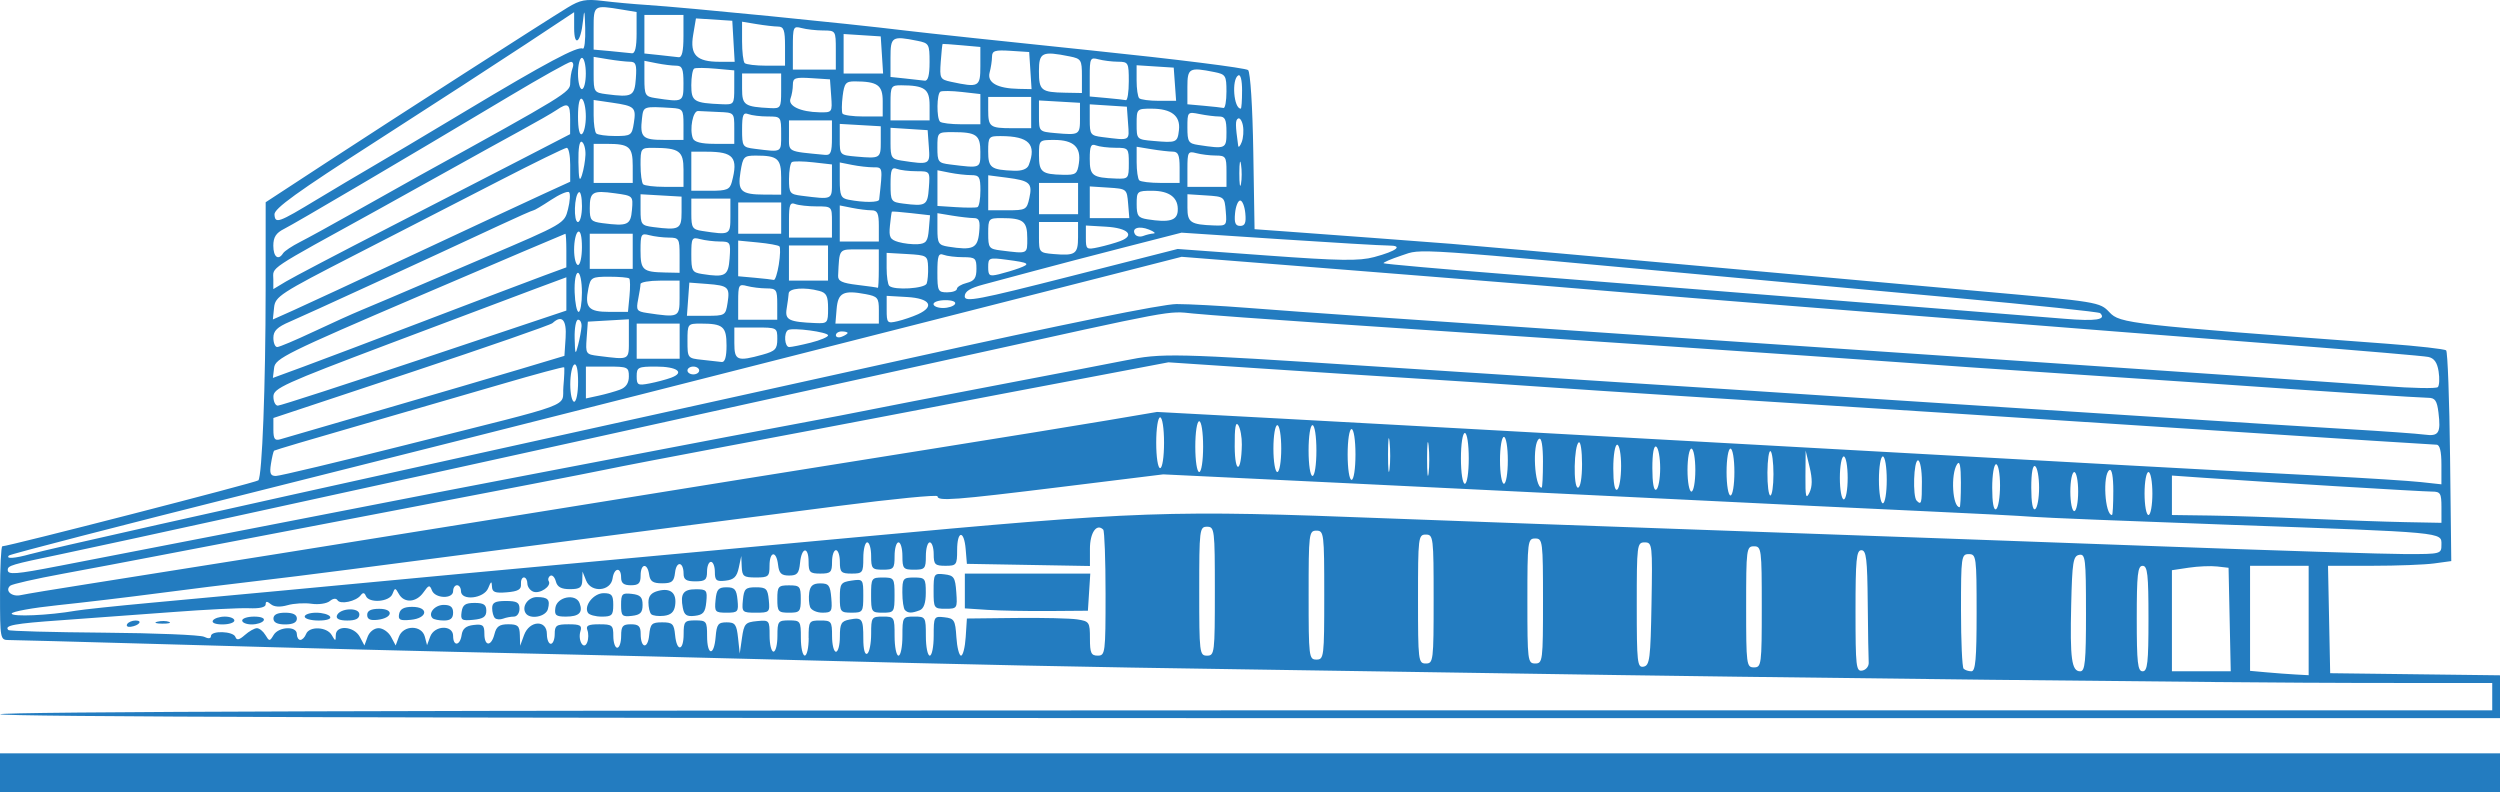 <svg width="169.33mm" height="53.67mm" version="1.1" viewBox="0 0 169.33 53.67" xmlns="http://www.w3.org/2000/svg">
 <g transform="translate(152.51 -26.598)">
  <path d="m-152.51 78.946v-1.323h169.33v2.646h-169.33zm0-3.969c0-0.176 28.31-0.265 84.402-0.265h84.402v-1.852l-8.665-4e-3c-8.444-4e-3 -39.942-0.355-57.745-0.644-4.875-0.079-13.09-0.205-18.256-0.279-10.7-0.154-18.073-0.308-31.485-0.659-5.166-0.135-12.369-0.311-16.007-0.391-8.153-0.178-14.806-0.348-26.458-0.678-4.948-0.14-9.264-0.255-9.591-0.255-0.584-7.4e-4 -0.595-0.06-0.595-3.176 0-1.746 0.071-3.175 0.157-3.175 0.415 0 17.195-4.321 17.339-4.465 0.256-0.256 0.492-6.427 0.494-12.941l2e-3 -5.896 4.167-2.724c4.62-3.019 14.716-9.506 16.289-10.465 0.85-0.518 1.226-0.589 2.381-0.446 0.755 0.093 2.087 0.215 2.96 0.271 2.698 0.174 13.544 1.248 17.595 1.743 1.237 0.151 6.892 0.755 12.568 1.342 5.675 0.587 10.438 1.185 10.583 1.329 0.153 0.151 0.301 2.487 0.35 5.519l0.086 5.257 2.296 0.166c3.05 0.221 8.724 0.646 11.027 0.825 1.019 0.08 7.627 0.667 14.684 1.306s16.523 1.491 21.034 1.895c8.119 0.726 8.209 0.74 8.864 1.437 0.71 0.756 1.341 0.827 18.785 2.127 2.11 0.157 3.919 0.361 4.019 0.454 0.101 0.092 0.22 3.341 0.265 7.219l0.082 7.051-1.161 0.159c-0.639 0.087-2.517 0.159-4.175 0.159h-3.013l0.147 7.276 11.509 0.143v2.9h-84.667c-56.268 0-84.667-0.089-84.667-0.265zm156.37-6.35v-3.704h-3.969v7.113l1.125 0.101c0.618 0.056 1.511 0.122 1.984 0.148l0.86 0.046zm-29.799 2.841c-0.018-0.253-0.048-2.067-0.066-4.031-0.028-2.984-0.098-3.572-0.43-3.572-0.336 0-0.397 0.634-0.397 4.12 0 3.782 0.038 4.113 0.463 4.031 0.255-0.049 0.448-0.296 0.43-0.549zm7.309-3.37c0-3.792-0.024-3.969-0.529-3.969-0.505 0-0.529 0.176-0.529 3.792 0 2.086 0.079 3.872 0.176 3.969 0.097 0.097 0.335 0.176 0.529 0.176 0.278 0 0.353-0.838 0.353-3.969zm7.408-0.019c0-3.656-0.039-3.981-0.463-3.899-0.406 0.078-0.472 0.492-0.539 3.393-0.085 3.656 0.029 4.495 0.611 4.495 0.329 0 0.392-0.642 0.392-3.988zm4.233 0.416c0-2.999-0.064-3.572-0.397-3.572-0.333 0-0.397 0.573-0.397 3.572s0.064 3.572 0.397 3.572c0.333 0 0.397-0.573 0.397-3.572zm5.498 0.066-0.074-3.506-0.778-0.089c-0.428-0.049-1.291-0.012-1.918 0.082l-1.14 0.171v6.847h3.984zm-39.159-1.062c0.07-4.029 0.055-4.164-0.463-4.164-0.516 0-0.536 0.159-0.536 4.253 0 3.908 0.038 4.245 0.463 4.164 0.414-0.08 0.471-0.531 0.536-4.253zm7.468 0.202c0-3.925-0.023-4.101-0.529-4.101-0.506 0-0.529 0.176-0.529 4.101 0 3.925 0.023 4.101 0.529 4.101 0.506 0 0.529-0.176 0.529-4.101zm-22.225-0.529c0-4.189-0.021-4.366-0.529-4.366s-0.529 0.176-0.529 4.366c0 4.189 0.021 4.366 0.529 4.366 0.508 0 0.529-0.176 0.529-4.366zm7.408 0.132c0-4.057-0.022-4.233-0.529-4.233-0.507 0-0.529 0.176-0.529 4.233s0.022 4.233 0.529 4.233c0.507 0 0.529-0.176 0.529-4.233zm-14.817-0.397c0-4.189-0.021-4.366-0.529-4.366s-0.529 0.176-0.529 4.366c0 4.189 0.021 4.366 0.529 4.366 0.508 0 0.529-0.176 0.529-4.366zm-34.925 2.91c0-1.147 0.029-1.191 0.794-1.191 0.75 0 0.794 0.059 0.794 1.058 0 0.582 0.119 1.058 0.265 1.058s0.265-0.462 0.265-1.028c0-0.883 0.092-1.045 0.655-1.153 0.859-0.164 0.932-0.061 0.932 1.314 0 0.707 0.104 1.098 0.265 0.999 0.146-0.09 0.265-0.692 0.265-1.339 0-1.129 0.031-1.175 0.794-1.175 0.776 0 0.794 0.029 0.794 1.323 0 0.728 0.119 1.323 0.265 1.323 0.146 0 0.265-0.595 0.265-1.323 0-1.294 0.018-1.323 0.794-1.323 0.776 0 0.794 0.029 0.794 1.323 0 0.728 0.119 1.323 0.265 1.323s0.265-0.603 0.265-1.341c0-1.306 0.019-1.338 0.728-1.257 0.666 0.077 0.734 0.19 0.808 1.341 0.044 0.691 0.187 1.257 0.316 1.257 0.13 0 0.272-0.566 0.316-1.257l0.081-1.257 3.307-0.037c1.819-0.02 3.694 0.023 4.167 0.096 0.819 0.127 0.86 0.188 0.86 1.294 0 0.984 0.08 1.161 0.529 1.161 0.507 0 0.529-0.176 0.529-4.189 0-2.304-0.071-4.26-0.158-4.347-0.446-0.446-0.9 0.208-0.9 1.296v1.169l-8.334-0.146-0.082-0.992c-0.11-1.327-0.579-1.273-0.579 0.066 0 1-0.044 1.058-0.794 1.058-0.706 0-0.794-0.088-0.794-0.794 0-0.437-0.119-0.794-0.265-0.794s-0.265 0.417-0.265 0.926c0 0.853-0.063 0.926-0.794 0.926s-0.794-0.073-0.794-0.926c0-0.509-0.119-0.926-0.265-0.926-0.146 0-0.265 0.417-0.265 0.926 0 0.853-0.063 0.926-0.794 0.926s-0.794-0.073-0.794-0.926c0-0.509-0.119-0.926-0.265-0.926s-0.265 0.476-0.265 1.058c0 1-0.044 1.058-0.794 1.058-0.706 0-0.794-0.088-0.794-0.794 0-0.437-0.119-0.794-0.265-0.794s-0.265 0.357-0.265 0.794c0 0.706-0.088 0.794-0.794 0.794-0.706 0-0.794-0.088-0.794-0.794 0-1.069-0.474-1.015-0.579 0.066-0.069 0.719-0.192 0.86-0.744 0.86-0.525 0-0.679-0.15-0.745-0.728-0.113-0.982-0.578-0.929-0.578 0.066 0 0.731-0.073 0.794-0.926 0.794-0.826 0-0.929-0.078-0.957-0.728l-0.031-0.728-0.168 0.794c-0.131 0.617-0.33 0.812-0.895 0.877-0.625 0.072-0.726-0.011-0.726-0.595 0-0.373-0.119-0.679-0.265-0.679-0.146 0-0.265 0.298-0.265 0.661 0 0.559-0.123 0.661-0.794 0.661-0.609 0-0.794-0.119-0.794-0.514 0-0.82-0.485-0.892-0.577-0.086-0.071 0.618-0.207 0.732-0.878 0.732-0.622 0-0.812-0.129-0.878-0.595-0.115-0.81-0.577-0.757-0.577 0.066 0 0.529-0.132 0.661-0.661 0.661-0.485 0-0.661-0.141-0.661-0.529 0-0.725-0.472-0.671-0.577 0.066-0.125 0.878-1.453 0.989-1.79 0.15l-0.246-0.613-0.017 0.595c-0.014 0.485-0.168 0.595-0.835 0.595-0.594 0-0.856-0.144-0.956-0.526-0.076-0.289-0.245-0.46-0.376-0.379-0.131 0.081-0.179 0.245-0.105 0.364 0.207 0.336-0.599 0.883-1.048 0.711-0.22-0.085-0.4-0.336-0.4-0.559s-0.106-0.405-0.235-0.405c-0.129 0-0.219 0.208-0.198 0.463 0.028 0.352-0.2 0.483-0.955 0.545-0.807 0.067-0.995-7e-3 -1.009-0.397-0.013-0.386-0.063-0.364-0.256 0.116-0.286 0.71-1.844 0.878-1.844 0.198 0-0.218-0.119-0.397-0.265-0.397s-0.265 0.179-0.265 0.397c0 0.551-1.222 0.512-1.436-0.046-0.15-0.391-0.217-0.375-0.572 0.132-0.485 0.693-1.308 0.748-1.665 0.112-0.248-0.441-0.268-0.441-0.438 0-0.208 0.54-1.592 0.642-1.799 0.132-0.095-0.233-0.199-0.246-0.353-0.043-0.31 0.408-1.379 0.637-1.565 0.336-0.095-0.154-0.301-0.132-0.527 0.055-0.204 0.169-0.758 0.251-1.23 0.182-0.473-0.069-1.209-0.026-1.635 0.097-0.497 0.143-0.903 0.118-1.127-0.069-0.258-0.214-0.351-0.21-0.351 0.016 0 0.193-0.418 0.289-1.125 0.258-0.618-0.027-2.97 0.091-5.226 0.263-2.256 0.172-5.631 0.419-7.5 0.55-3.18 0.222-3.885 0.353-3.574 0.665 0.07 0.07 2.977 0.149 6.46 0.177 3.483 0.028 6.542 0.153 6.796 0.279 0.29 0.144 0.463 0.127 0.463-0.045 0-0.392 1.52-0.34 1.659 0.057 0.085 0.242 0.255 0.207 0.638-0.132 0.287-0.255 0.656-0.463 0.819-0.463s0.422 0.208 0.574 0.463c0.265 0.441 0.291 0.441 0.555 0 0.344-0.574 1.574-0.626 1.574-0.066 0 0.218 0.106 0.397 0.236 0.397s0.305-0.179 0.389-0.397c0.209-0.546 1.405-0.5 1.735 0.066 0.257 0.441 0.27 0.441 0.278 0 0.012-0.696 1.237-0.604 1.626 0.122l0.313 0.586 0.217-0.586c0.124-0.337 0.441-0.586 0.745-0.586 0.291 0 0.669 0.263 0.842 0.586l0.313 0.586 0.217-0.586c0.299-0.808 1.546-0.815 1.757-0.01l0.151 0.576 0.213-0.576c0.287-0.777 1.553-0.815 1.553-0.047 0 0.725 0.472 0.671 0.577-0.066 0.06-0.426 0.291-0.619 0.812-0.679 0.626-0.072 0.728 0.011 0.728 0.595 0 0.87 0.468 0.882 0.685 0.018 0.129-0.515 0.336-0.661 0.931-0.661 0.653 0 0.768 0.106 0.786 0.728l0.021 0.728 0.266-0.728c0.365-0.998 1.545-1.049 1.545-0.066 0 0.364 0.119 0.661 0.265 0.661s0.265-0.298 0.265-0.661c0-0.582 0.113-0.661 0.944-0.661 0.777 0 0.918 0.082 0.8 0.463-0.198 0.635 0.234 1.338 0.46 0.75 0.088-0.23 0.092-0.598 9e-3 -0.816-0.118-0.308 0.062-0.397 0.802-0.397 0.884 0 0.954 0.059 0.954 0.794 0 0.437 0.119 0.794 0.265 0.794s0.265-0.357 0.265-0.794c0-0.67 0.103-0.794 0.661-0.794 0.525 0 0.661 0.133 0.661 0.646 0 0.992 0.484 1.065 0.578 0.087 0.074-0.766 0.174-0.865 0.877-0.865 0.702 0 0.803 0.099 0.877 0.86 0.111 1.154 0.579 1.101 0.579-0.066 0-0.853 0.063-0.926 0.794-0.926 0.75 0 0.794 0.059 0.794 1.058 0 1.339 0.47 1.393 0.579 0.066 0.071-0.86 0.17-0.992 0.744-0.992 0.576 0 0.676 0.136 0.775 1.058l0.114 1.058 0.151-1.058c0.137-0.964 0.228-1.066 1.011-1.141 0.843-0.081 0.86-0.061 0.86 0.992 0 0.591 0.119 1.075 0.265 1.075 0.146 0 0.265-0.476 0.265-1.058 0-1 0.044-1.058 0.794-1.058 0.764 0 0.794 0.044 0.794 1.191 0 0.655 0.119 1.191 0.265 1.191s0.265-0.536 0.265-1.191zm-46.155-0.949c0.082-0.133 0.341-0.241 0.575-0.241 0.501 0 0.233 0.342-0.333 0.425-0.215 0.032-0.323-0.051-0.241-0.184zm2.041-0.16c0.257-0.067 0.615-0.063 0.794 0.01 0.179 0.072-0.032 0.127-0.468 0.122-0.437-5e-3 -0.583-0.065-0.326-0.132zm3.765-0.081c0.09-0.146 0.454-0.265 0.809-0.265 0.355 0 0.646 0.119 0.646 0.265 0 0.146-0.364 0.265-0.809 0.265-0.472 0-0.741-0.11-0.646-0.265zm1.984 0c0-0.146 0.364-0.265 0.809-0.265 0.472 0 0.741 0.11 0.646 0.265-0.09 0.146-0.454 0.265-0.809 0.265s-0.646-0.119-0.646-0.265zm2.117-0.132c0-0.265 0.265-0.397 0.794-0.397 0.529 0 0.794 0.132 0.794 0.397 0 0.265-0.265 0.397-0.794 0.397-0.529 0-0.794-0.132-0.794-0.397zm2.117-0.132c0-0.146 0.35-0.265 0.778-0.265 0.428 0 0.852 0.119 0.942 0.265 0.097 0.157-0.218 0.265-0.778 0.265-0.518 0-0.942-0.119-0.942-0.265zm2.181-0.066c0.169-0.513 1.523-0.588 1.523-0.084 0 0.287-0.252 0.414-0.816 0.414-0.534 0-0.778-0.114-0.707-0.331zm2.052-0.049c0-0.287 0.252-0.414 0.816-0.414 1.012 0 0.921 0.623-0.109 0.745-0.501 0.059-0.707-0.037-0.707-0.331zm2.163-0.065c0.065-0.337 0.329-0.481 0.883-0.481 1.144 0 1.063 0.768-0.093 0.878-0.734 0.07-0.867 3e-3 -0.79-0.397zm2.264 0.286c-0.329-0.329 0.152-0.9 0.76-0.9 0.457 0 0.633 0.147 0.633 0.529 0 0.378-0.176 0.529-0.617 0.529-0.34 0-0.689-0.071-0.776-0.158zm1.967-0.419c0.069-0.486 0.252-0.614 0.881-0.614 0.617 0 0.794 0.118 0.794 0.529 0 0.406-0.205 0.549-0.881 0.614-0.789 0.076-0.872 0.02-0.794-0.529zm2.256 0.409c-0.102-0.102-0.185-0.403-0.185-0.67 0-0.378 0.204-0.485 0.926-0.485 0.75 0 0.926 0.101 0.926 0.529 0 0.291-0.169 0.529-0.375 0.529s-0.54 0.063-0.741 0.141c-0.201 0.077-0.449 0.057-0.551-0.044zm2.079-0.337c-0.277-0.448 0.171-1.082 0.763-1.082 0.755 0 0.916 0.174 0.75 0.809-0.139 0.533-1.231 0.73-1.513 0.273zm2.017-0.355c0.106-0.746 1.38-0.995 1.639-0.321 0.246 0.641-0.032 0.916-0.927 0.916-0.675 0-0.784-0.091-0.712-0.595zm2.205 0.336c-0.293-0.475 0.39-1.328 1.064-1.328 0.548 0 0.652 0.127 0.652 0.794 0 0.702-0.09 0.794-0.778 0.794-0.428 0-0.85-0.117-0.938-0.259zm2.246-0.535c0-0.748 0.071-0.821 0.728-0.745 0.577 0.066 0.728 0.22 0.728 0.745 0 0.525-0.15 0.679-0.728 0.745-0.657 0.076-0.728 3e-3 -0.728-0.745zm2.041 0.63c-0.104-0.104-0.189-0.464-0.189-0.801 0-0.437 0.195-0.661 0.681-0.783 0.831-0.209 1.246 0.156 1.127 0.99-0.063 0.443-0.284 0.649-0.76 0.704-0.369 0.043-0.756-7e-3 -0.86-0.11zm2.141-0.427c-0.183-0.96 0.028-1.261 0.884-1.261 0.73 0 0.782 0.064 0.706 0.86-0.068 0.705-0.208 0.874-0.777 0.94-0.549 0.064-0.719-0.049-0.812-0.539zm2.217-0.534c0.069-0.719 0.192-0.86 0.744-0.86 0.553 0 0.675 0.141 0.744 0.86 0.078 0.804 0.03 0.86-0.744 0.86-0.774 0-0.822-0.055-0.744-0.86zm1.852 0c0.073-0.761 0.175-0.86 0.877-0.86 0.702 0 0.803 0.099 0.877 0.86 0.08 0.827 0.046 0.86-0.877 0.86-0.923 0-0.956-0.033-0.877-0.86zm2.332-0.066c0-0.853 0.063-0.926 0.794-0.926s0.794 0.073 0.794 0.926-0.063 0.926-0.794 0.926-0.794-0.073-0.794-0.926zm2.22 0.548c-0.08-0.208-0.106-0.654-0.058-0.992 0.065-0.456 0.258-0.615 0.749-0.615 0.573 0 0.672 0.132 0.744 0.992 0.075 0.912 0.027 0.992-0.604 0.992-0.377 0-0.751-0.17-0.831-0.378zm2.014-0.651c0-0.94 0.068-1.038 0.794-1.145 0.778-0.114 0.794-0.093 0.794 1.028 0 1.096-0.034 1.145-0.794 1.145-0.746 0-0.794-0.062-0.794-1.028zm2.117-0.162c0-1.147 0.029-1.191 0.794-1.191s0.794 0.044 0.794 1.191c0 1.147-0.029 1.191-0.794 1.191s-0.794-0.044-0.794-1.191zm2.293 1.014c-0.097-0.097-0.176-0.633-0.176-1.191 0-0.951 0.05-1.014 0.794-1.014 0.746 0 0.794 0.062 0.794 1.03 0 0.695-0.136 1.082-0.419 1.191-0.538 0.206-0.774 0.203-0.993-0.016zm5.578-0.015-1.521-0.1v-2.355h8.496l-0.161 2.514-2.646 0.02c-1.455 0.011-3.33-0.025-4.167-0.079zm-3.638-1.282c0-1.162 0.028-1.205 0.728-1.125 0.651 0.075 0.736 0.202 0.809 1.208 0.079 1.095 0.06 1.125-0.728 1.125-0.784 0-0.809-0.037-0.809-1.208zm19.05 0.018c0-4.189-0.021-4.366-0.529-4.366-0.508 0-0.529 0.176-0.529 4.366 0 4.189 0.021 4.366 0.529 4.366s0.529-0.176 0.529-4.366zm-77.172 1.325c0.462-0.081 2.745-0.322 5.073-0.537 6.425-0.592 12.102-1.122 15.478-1.444 1.673-0.16 4.233-0.4 5.689-0.535 3.643-0.336 6.169-0.569 26.458-2.446 19.702-1.823 21.112-1.873 36.38-1.287 4.293 0.165 14.592 0.539 22.886 0.831 8.295 0.292 21.474 0.768 29.288 1.056 7.814 0.288 15.285 0.524 16.603 0.524 2.363 0 2.396-9e-3 2.396-0.645 0-0.846 0.361-0.813-14.345-1.34-6.653-0.239-12.665-0.482-13.361-0.541-0.696-0.059-4.064-0.233-7.484-0.388-3.42-0.155-10.802-0.509-16.404-0.788s-15.766-0.774-22.585-1.102l-12.398-0.596-6.916 0.853c-7.255 0.894-8.371 0.978-8.371 0.63 0-0.117-3.006 0.177-6.681 0.653s-8.526 1.103-10.782 1.393c-3.737 0.481-12.009 1.558-22.357 2.912-2.183 0.286-5.159 0.655-6.615 0.822-1.455 0.166-4.313 0.522-6.35 0.789-2.037 0.268-5.103 0.633-6.813 0.811s-3.109 0.434-3.109 0.567c0 0.233 2.535 0.121 4.319-0.191zm0.972-1.832c5.323-0.835 19.058-3.029 28.443-4.543 13.305-2.147 20.239-3.261 28.707-4.61 4.584-0.731 9.864-1.588 11.734-1.905l3.399-0.576 8.374 0.449c4.606 0.247 17.9 0.979 29.541 1.627 25.014 1.393 34.459 1.911 41.275 2.263 2.765 0.143 5.652 0.329 6.416 0.412l1.389 0.152v-1.342c0-0.897-0.11-1.342-0.331-1.342-0.182-1.1e-4 -6.641-0.415-14.354-0.921-13.35-0.877-22.632-1.476-36.777-2.374-3.493-0.222-8.017-0.521-10.054-0.666-2.037-0.145-5.669-0.384-8.07-0.532-2.401-0.148-7.127-0.453-10.501-0.678l-6.136-0.409-4.315 0.82c-2.373 0.451-5.506 1.045-6.961 1.32-1.455 0.275-4.789 0.913-7.408 1.417-2.619 0.504-7.679 1.464-11.245 2.132-3.565 0.669-7.316 1.392-8.334 1.606-1.019 0.215-7.508 1.471-14.42 2.791-6.912 1.321-13.996 2.678-15.743 3.015s-4.663 0.889-6.482 1.224-3.41 0.697-3.536 0.804c-0.392 0.333 0.1 0.778 0.708 0.64 0.319-0.072 2.425-0.421 4.68-0.774zm-2.117-1.197c1.382-0.269 7.508-1.458 13.612-2.642 6.104-1.184 11.343-2.204 11.642-2.266s3.103-0.602 6.232-1.198c3.129-0.596 7.474-1.429 9.657-1.851 2.183-0.422 5.933-1.133 8.334-1.58 2.401-0.447 4.901-0.926 5.556-1.064 0.655-0.138 4.346-0.853 8.202-1.588 3.856-0.736 7.887-1.512 8.958-1.726 2.607-0.52 3.118-0.508 16.98 0.397 6.616 0.432 13.994 0.91 16.395 1.062 4.745 0.301 9.737 0.625 16.14 1.049 2.256 0.149 6.006 0.392 8.334 0.54 2.328 0.148 7.924 0.508 12.435 0.801 4.511 0.293 10.167 0.649 12.568 0.791s4.743 0.31 5.205 0.373c0.97 0.132 1.115-0.1 0.944-1.5-0.098-0.799-0.231-0.992-0.688-0.993-0.523-7.9e-4 -6.915-0.422-15.912-1.049-2.037-0.142-6.443-0.437-9.79-0.657s-7.752-0.524-9.79-0.678c-2.037-0.153-9.836-0.691-17.33-1.195-7.494-0.504-17.138-1.152-21.431-1.441-4.293-0.289-8.527-0.599-9.408-0.689-1.754-0.178-1.051-0.309-15.727 2.93-4.875 1.076-11.304 2.492-14.288 3.147-2.983 0.655-8.46 1.865-12.171 2.688-3.711 0.823-7.759 1.714-8.996 1.98-1.237 0.266-6.892 1.503-12.568 2.748-5.675 1.245-11.509 2.512-12.965 2.815-3.358 0.699-3.572 0.762-3.572 1.061 0 0.34 0.538 0.299 3.44-0.266zm-1.883-0.815c1.178-0.332 11.825-2.723 29.267-6.573 7.276-1.606 20.791-4.593 30.032-6.638 10.736-2.375 17.346-3.718 18.308-3.718 0.828 0 2.97 0.114 4.761 0.254s5.071 0.378 7.29 0.529c7.253 0.495 11.721 0.801 19.513 1.335 4.22 0.29 16.484 1.121 27.252 1.848 10.769 0.727 21.121 1.442 23.004 1.589 1.884 0.147 3.508 0.178 3.61 0.068 0.101-0.11 0.124-0.588 0.05-1.062-0.095-0.608-0.301-0.897-0.699-0.98-0.311-0.065-4.494-0.423-9.296-0.795-8.194-0.635-13.112-1.022-33.734-2.652-4.584-0.362-9.704-0.777-11.377-0.921-1.673-0.144-4.59-0.386-6.482-0.538s-4.868-0.391-6.615-0.532c-1.746-0.141-6.271-0.501-10.054-0.8l-6.879-0.544-4.63 1.183c-2.547 0.651-8.381 2.137-12.965 3.302-4.584 1.165-13.097 3.33-18.918 4.811-5.821 1.481-17.821 4.51-26.667 6.731-8.846 2.221-16.158 4.113-16.25 4.204-0.247 0.247 0.396 0.202 1.479-0.103zm163.28-3.17c0-0.944-0.069-1.058-0.643-1.058-0.648 0-11.383-0.649-15.43-0.933l-2.183-0.153v2.673l2.58 0.035c1.419 0.019 4.425 0.117 6.681 0.217 2.256 0.1 5.202 0.204 6.548 0.23l2.447 0.047zm-22.225-1.074c0-1.001-0.099-1.542-0.265-1.44-0.469 0.29-0.31 3.043 0.176 3.043 0.049 0 0.088-0.721 0.088-1.603zm2.646 0.148c0-0.8-0.119-1.455-0.265-1.455-0.146 0-0.265 0.655-0.265 1.455 0 0.8 0.119 1.455 0.265 1.455 0.146 0 0.265-0.655 0.265-1.455zm-10.319-0.545c0-0.792-0.119-1.44-0.265-1.44-0.147 0-0.265 0.711-0.265 1.603 0 1.001 0.099 1.542 0.265 1.44 0.146-0.09 0.265-0.811 0.265-1.603zm2.646 0.148c0-0.71-0.119-1.365-0.265-1.455-0.165-0.102-0.265 0.443-0.265 1.455s0.099 1.557 0.265 1.455c0.146-0.09 0.265-0.745 0.265-1.455zm2.646 0.265c0-0.728-0.119-1.323-0.265-1.323s-0.265 0.595-0.265 1.323c0 0.728 0.119 1.323 0.265 1.323s0.265-0.595 0.265-1.323zm-7.942-0.595c-0.003-1.165-0.08-1.536-0.261-1.257-0.444 0.687-0.309 2.91 0.176 2.91 0.049 0 0.086-0.744 0.084-1.654zm-5.023-0.198c0-0.882-0.118-1.587-0.265-1.587s-0.265 0.706-0.265 1.587c0 0.882 0.118 1.587 0.265 1.587s0.265-0.706 0.265-1.587zm2.381 0.132c0-0.8-0.119-1.455-0.265-1.455-0.291 0-0.371 2.452-0.088 2.734 0.318 0.318 0.353 0.193 0.353-1.279zm-7.603-0.988-0.271-1.129-0.014 1.72c-0.011 1.412 0.037 1.614 0.271 1.129 0.199-0.413 0.204-0.93 0.014-1.72zm2.576 0.723c0-0.8-0.119-1.455-0.265-1.455s-0.265 0.655-0.265 1.455c0 0.8 0.119 1.455 0.265 1.455s0.265-0.655 0.265-1.455zm-7.673-0.397c0-0.882-0.118-1.587-0.265-1.587s-0.265 0.706-0.265 1.587 0.118 1.587 0.265 1.587 0.265-0.706 0.265-1.587zm2.646 0.148c0-0.792-0.089-1.495-0.198-1.562-0.109-0.067-0.204 0.58-0.211 1.44-0.007 0.859 0.082 1.562 0.198 1.562 0.116 0 0.211-0.648 0.211-1.44zm-10.319-0.56c0-0.792-0.119-1.44-0.265-1.44-0.147 0-0.265 0.711-0.265 1.603 0 1.001 0.099 1.542 0.265 1.44 0.146-0.09 0.265-0.811 0.265-1.603zm2.646 0.148c0-0.71-0.119-1.365-0.265-1.455-0.165-0.102-0.265 0.443-0.265 1.455s0.099 1.557 0.265 1.455c0.146-0.09 0.265-0.745 0.265-1.455zm2.381 0.132c0-0.8-0.119-1.455-0.265-1.455s-0.265 0.655-0.265 1.455c0 0.8 0.119 1.455 0.265 1.455s0.265-0.655 0.265-1.455zm-10.319-0.545c0-1.09-0.098-1.675-0.265-1.572-0.472 0.292-0.312 3.307 0.176 3.307 0.049 0 0.088-0.781 0.088-1.735zm2.646 0.132c0-0.882-0.098-1.542-0.219-1.468-0.332 0.205-0.387 3.071-0.059 3.071 0.164 0 0.278-0.659 0.278-1.603zm-10.39-1.235c-0.057-0.549-0.105-0.165-0.106 0.854-0.001 1.019 0.046 1.468 0.104 0.998 0.058-0.47 0.059-1.303 0.002-1.852zm2.717 0.854c0-0.97-0.115-1.72-0.265-1.72-0.149 0-0.265 0.75-0.265 1.72s0.115 1.72 0.265 1.72c0.149 0 0.265-0.75 0.265-1.72zm2.646 0.132c0-0.882-0.118-1.587-0.265-1.587s-0.265 0.706-0.265 1.587 0.118 1.587 0.265 1.587 0.265-0.706 0.265-1.587zm-10.319-0.397c0-0.97-0.115-1.72-0.265-1.72-0.149 0-0.265 0.75-0.265 1.72s0.115 1.72 0.265 1.72c0.149 0 0.265-0.75 0.265-1.72zm2.31-0.854c-0.057-0.549-0.105-0.165-0.106 0.854-0.001 1.019 0.046 1.468 0.104 0.998 0.058-0.47 0.059-1.303 0.002-1.852zm-66.488 0.173c11.657-2.935 10.399-2.467 10.529-3.918 0.06-0.672 0.083-1.26 0.05-1.306-0.033-0.046-1.946 0.469-4.253 1.145-2.306 0.676-6.694 1.949-9.75 2.829-3.056 0.879-5.595 1.633-5.641 1.674-0.047 0.041-0.143 0.443-0.214 0.894-0.103 0.652-0.035 0.819 0.334 0.819 0.254 0 4.28-0.961 8.946-2.136zm61.532 0.416c0-0.97-0.115-1.72-0.265-1.72-0.149 0-0.265 0.75-0.265 1.72s0.115 1.72 0.265 1.72c0.149 0 0.265-0.75 0.265-1.72zm-7.673-0.265c0-0.97-0.115-1.72-0.265-1.72-0.149 0-0.265 0.75-0.265 1.72s0.115 1.72 0.265 1.72c0.149 0 0.265-0.75 0.265-1.72zm2.623-0.132c8e-3 -0.509-0.101-1.105-0.242-1.323-0.178-0.276-0.252 0.167-0.242 1.455 0.015 1.903 0.454 1.783 0.484-0.132zm2.668 0.265c0-0.882-0.118-1.587-0.265-1.587s-0.265 0.706-0.265 1.587 0.118 1.587 0.265 1.587 0.265-0.706 0.265-1.587zm-7.938-0.397c0-0.97-0.115-1.72-0.265-1.72-0.149 0-0.265 0.75-0.265 1.72s0.115 1.72 0.265 1.72c0.149 0 0.265-0.75 0.265-1.72zm-52.917-2.255c3.565-1.037 7.792-2.277 9.393-2.757l2.91-0.872 0.081-1.225c0.08-1.218-0.247-1.584-0.888-0.994-0.138 0.127-4.448 1.625-9.578 3.329l-9.327 3.098v0.79c0 0.628 0.095 0.762 0.463 0.653 0.255-0.075 3.38-0.985 6.945-2.022zm2.814-3.478 9.621-3.219v-2.255l-2.05 0.761c-1.128 0.418-5.593 2.099-9.922 3.734-7.198 2.719-7.871 3.026-7.871 3.587 0 0.337 0.135 0.613 0.3 0.613 0.165 0 4.63-1.449 9.922-3.219zm10.415 1.616c0-0.825-0.102-1.276-0.265-1.175-0.146 0.09-0.265 0.692-0.265 1.339s0.119 1.175 0.265 1.175 0.265-0.602 0.265-1.339zm2.844 0.518c0.401-0.151 0.595-0.442 0.595-0.892 0-0.633-0.076-0.668-1.455-0.668h-1.455v2.159l0.86-0.187c0.473-0.103 1.128-0.288 1.455-0.411zm3.455-0.805c0.959-0.353 0.413-0.755-1.024-0.755-1.214 0-1.307 0.046-1.307 0.655 0 0.596 0.077 0.64 0.86 0.49 0.473-0.091 1.135-0.266 1.471-0.39zm-16.486-3.931c3.493-1.333 7.035-2.676 7.871-2.984l1.521-0.56v-1.138c0-0.626-0.03-1.137-0.066-1.137-0.036 7.4e-4 -4.471 1.889-9.856 4.197-9.052 3.879-9.796 4.247-9.872 4.881l-0.083 0.686 2.067-0.76c1.137-0.418 4.924-1.851 8.417-3.184zm18.389 3.441c0-0.146-0.179-0.265-0.397-0.265s-0.397 0.119-0.397 0.265 0.179 0.265 0.397 0.265 0.397-0.119 0.397-0.265zm1.852-1.692c0-1.285-0.233-1.484-1.741-1.484-0.894 0-0.904 0.014-0.904 1.175 0 1.163 0.01 1.176 0.992 1.278 0.546 0.057 1.141 0.124 1.323 0.148 0.221 0.03 0.331-0.341 0.331-1.118zm-6.615-0.439v-1.337l-2.778 0.16-0.081 1.107c-0.078 1.074-0.055 1.11 0.794 1.214 2.164 0.267 2.065 0.322 2.065-1.144zm3.44 0.146v-1.191h-2.91v2.381h2.91zm5.622 0.912c0.86-0.239 0.992-0.379 0.992-1.057 0-0.771-0.02-0.781-1.455-0.781h-1.455v1.058c0 1.183 0.189 1.26 1.918 0.78zm-12.268-1.904c0.017-0.255-0.088-0.463-0.233-0.463-0.146 0-0.25 0.566-0.233 1.257 0.028 1.122 0.053 1.171 0.233 0.463 0.111-0.437 0.216-1.002 0.233-1.257zm-18.164 0.356c1.203-0.568 2.664-1.228 3.246-1.467 0.582-0.239 1.475-0.615 1.984-0.836 0.509-0.221 3.367-1.442 6.35-2.714 5.42-2.31 5.424-2.313 5.669-3.288 0.135-0.537 0.167-1.054 0.071-1.149-0.095-0.095-0.649 0.142-1.231 0.527s-1.113 0.7-1.18 0.7c-0.067 0-1.112 0.462-2.321 1.026-4.65 2.17-13.097 6.051-14.171 6.511-0.867 0.371-1.125 0.623-1.125 1.102 0 0.342 0.117 0.621 0.259 0.621 0.143 0 1.244-0.465 2.447-1.033zm33.688 0.737c0.647-0.163 1.175-0.385 1.175-0.495 0-0.227-2.409-0.546-2.712-0.359-0.304 0.188-0.236 1.15 0.081 1.15 0.154 0 0.809-0.133 1.455-0.296zm2.498-0.658c0-0.057-0.179-0.104-0.397-0.104s-0.397 0.115-0.397 0.256 0.179 0.188 0.397 0.104c0.218-0.084 0.397-0.199 0.397-0.256zm-1.323-1.661c0-0.842-0.108-1.056-0.595-1.187-1-0.268-2.049-0.185-2.072 0.164-0.012 0.182-0.074 0.649-0.139 1.039-0.126 0.763 0.147 0.9 1.946 0.975 0.829 0.035 0.86-1e-3 0.86-0.991zm3.44 0.113c0-0.83-0.083-0.93-0.9-1.083-1.508-0.283-1.869-0.098-1.961 1.007l-0.082 0.99h2.942zm2.646 0.283c1.165-0.532 0.824-1.079-0.728-1.169l-1.389-0.08v0.945c0 0.896 0.038 0.936 0.728 0.775 0.4-0.093 1.025-0.306 1.389-0.472zm80.077-0.078c-0.081-0.081-4.469-0.543-9.751-1.027-5.282-0.484-11.568-1.061-13.97-1.282-23.438-2.159-22.16-2.072-23.584-1.599-0.726 0.241-1.28 0.479-1.231 0.529 0.049 0.05 4.016 0.401 8.815 0.781 4.798 0.38 11.582 0.919 15.075 1.199s9.386 0.749 13.097 1.044c3.711 0.295 7.818 0.626 9.128 0.736 2.129 0.179 2.864 0.064 2.422-0.379zm-114.08-4.046c3.784-1.771 7.683-3.588 8.665-4.038l1.786-0.817v-1.148c0-0.631-0.105-1.148-0.234-1.148s-2.183 1.003-4.564 2.229c-2.381 1.226-6.771 3.481-9.754 5.012-5.12 2.627-5.429 2.828-5.506 3.584l-0.082 0.802 1.405-0.628c0.773-0.345 4.501-2.077 8.284-3.848zm24.474 3.433c0-0.977-0.056-1.059-0.728-1.062-0.4-2e-3 -0.996-0.075-1.323-0.163-0.554-0.149-0.595-0.076-0.595 1.062v1.222h2.646zm-6.615-0.397v-1.191h-1.323c-0.728 0-1.323 0.104-1.323 0.232s-0.073 0.594-0.161 1.038c-0.146 0.732-0.092 0.817 0.595 0.919 2.159 0.323 2.212 0.299 2.212-0.998zm3.249 0.331c0.169-1.086 0.058-1.189-1.397-1.299l-1.191-0.09-0.163 2.249h1.308c1.272 0 1.312-0.024 1.442-0.86zm-9.864-0.728c0-0.728-0.121-1.323-0.269-1.323-0.153 0-0.249 0.571-0.223 1.323 0.026 0.728 0.147 1.323 0.269 1.323 0.122 0 0.223-0.595 0.223-1.323zm3.222 0.251c0.056-0.59 0.049-1.125-0.016-1.191s-0.679-0.119-1.364-0.119c-1.171 0-1.255 0.047-1.404 0.791-0.26 1.298 1e-3 1.59 1.415 1.59h1.267zm22.046 0.543c0.095-0.154-0.174-0.265-0.646-0.265-0.445 0-0.809 0.119-0.809 0.265s0.291 0.265 0.646 0.265c0.355 0 0.719-0.119 0.809-0.265zm21.12-3.292c4.97 0.362 6.257 0.381 7.276 0.107 1.546-0.415 2-0.785 0.96-0.781-0.429 2e-3 -3.757-0.194-7.395-0.434l-6.615-0.437-3.837 0.984c-2.11 0.541-4.848 1.257-6.085 1.591-1.237 0.334-2.814 0.757-3.506 0.94-0.897 0.238-1.257 0.466-1.257 0.798 0 0.411 0.847 0.25 7.21-1.371l7.21-1.837zm-20.987 2.262c0-0.13 0.298-0.311 0.661-0.402 0.52-0.131 0.661-0.334 0.661-0.955 0-0.721-0.077-0.789-0.904-0.789-0.497 0-1.093-0.072-1.323-0.161-0.348-0.134-0.419 0.067-0.419 1.191 0 1.265 0.042 1.351 0.661 1.351 0.364 0 0.661-0.106 0.661-0.236zm-38.497-4.144c3.347-1.719 7.483-3.847 9.191-4.73l3.106-1.605 3e-3 -0.992c3e-3 -1.08-0.138-1.176-0.93-0.637-0.287 0.195-1.355 0.808-2.374 1.362-1.019 0.554-3.281 1.804-5.027 2.779s-3.83 2.134-4.63 2.575c-7.729 4.258-7.144 3.868-7.144 4.757v0.651l0.86-0.517c0.473-0.284 3.598-1.923 6.945-3.642zm33.205 2.792v-1.323h-1.323c-1.421 0-1.343-0.097-1.433 1.786-0.017 0.363 0.265 0.497 1.301 0.62 0.728 0.086 1.353 0.176 1.389 0.198 0.036 0.023 0.066-0.554 0.066-1.281zm3.243 0.992c0.068-0.182 0.111-0.688 0.095-1.125-0.029-0.767-0.077-0.796-1.419-0.874l-1.389-0.08v1.028c0 0.565 0.079 1.107 0.176 1.204 0.318 0.318 2.408 0.19 2.537-0.154zm-10.015-1.292c0.096-0.602 0.114-1.155 0.04-1.229-0.074-0.074-0.733-0.193-1.464-0.263l-1.329-0.128v2.418l1.125 0.101c0.618 0.056 1.199 0.122 1.289 0.147 0.09 0.025 0.243-0.446 0.34-1.047zm3.332-0.097v-1.191h-2.646v2.381h2.646zm-6.665-0.331c0.078-1.075 0.048-1.125-0.661-1.128-0.409-2e-3 -1.011-0.075-1.338-0.163-0.554-0.148-0.595-0.075-0.595 1.044 0 1.109 0.057 1.213 0.728 1.319 1.577 0.249 1.78 0.132 1.867-1.072zm19.601 0.681c0.809-0.299 0.702-0.372-0.83-0.573-1.208-0.158-1.257-0.139-1.257 0.497 0 0.588 0.081 0.642 0.728 0.485 0.4-0.097 1.012-0.281 1.36-0.409zm-22.989-0.88c0-1.122-0.042-1.191-0.728-1.194-0.4-2e-3 -0.995-0.075-1.323-0.163-0.553-0.148-0.595-0.075-0.595 1.04 0 1.32 0.151 1.456 1.654 1.487l0.992 0.021zm-3.175-0.265v-1.191h-2.91v2.381h2.91zm-3.44-0.28c0-0.737-0.103-1.143-0.265-1.043-0.146 0.09-0.265 0.633-0.265 1.206 0 0.574 0.119 1.043 0.265 1.043s0.265-0.543 0.265-1.206zm-20.239 0.411c0.091-0.147 0.604-0.488 1.14-0.76s2.248-1.213 3.804-2.092c1.556-0.88 3.461-1.948 4.233-2.374 9.996-5.513 10.268-5.68 10.268-6.293 0-0.334 0.072-0.795 0.161-1.026s0.039-0.419-0.111-0.419c-0.149 0-2.037 1.056-4.196 2.346-7.184 4.294-14.499 8.601-15.235 8.97-0.545 0.273-0.728 0.559-0.728 1.139 0 0.764 0.342 1.026 0.663 0.508zm53.842-1.085v-1.03h-2.646v1.042c0 1.013 0.028 1.045 0.992 1.127 1.473 0.126 1.654 2e-3 1.654-1.14zm-3.44 0.057c0-1.141-0.271-1.351-1.741-1.351-0.876 0-0.904 0.032-0.904 1.042 0 0.977 0.053 1.048 0.86 1.148 1.857 0.23 1.786 0.264 1.786-0.839zm-3.26-0.359c0.082-0.811 0.014-0.993-0.37-0.995-0.259-2e-3 -0.917-0.077-1.463-0.167l-0.992-0.164v1.075c0 0.969 0.072 1.087 0.728 1.191 1.668 0.265 1.99 0.121 2.097-0.94zm9.566 0.56c1.015-0.383 0.515-0.884-0.968-0.971l-1.368-0.08v0.829c0 0.797 0.033 0.821 0.86 0.642 0.473-0.103 1.137-0.292 1.477-0.42zm-12.972-0.789 0.08-0.956-1.271-0.144c-0.699-0.079-1.289-0.125-1.312-0.102-0.023 0.023-0.082 0.452-0.132 0.952-0.078 0.779 4e-3 0.938 0.571 1.104 0.364 0.107 0.959 0.173 1.323 0.148 0.559-0.038 0.674-0.194 0.741-1.002zm-3.387-0.234c0-0.858-0.094-1.058-0.496-1.058-0.273 0-0.868-0.074-1.323-0.165l-0.827-0.165v2.447h2.646zm-3.175-0.265c0-1.055-4e-3 -1.058-1.037-1.058-0.57 0-1.225-0.072-1.455-0.161-0.344-0.132-0.419 0.056-0.419 1.058v1.219h2.91zm21.784 0.777c0.17-9e-3 0.03-0.129-0.311-0.265-0.681-0.273-1.202-0.097-0.945 0.318 0.09 0.145 0.34 0.197 0.555 0.114 0.215-0.083 0.531-0.158 0.701-0.167zm-28.663-1.174v-1.191h-2.646v1.041c0 0.932 0.076 1.052 0.728 1.151 1.912 0.29 1.918 0.287 1.918-1.001zm3.44 0.132v-1.058h-2.91v2.117h2.91zm-6.747-0.397v-1.058l-2.778-0.16v1.055c0 0.992 0.052 1.062 0.86 1.167 1.764 0.228 1.918 0.147 1.918-1.004zm-3.36-0.161c0.08-0.95 0.075-0.955-1.152-1.123-1.526-0.209-1.706-0.101-1.706 1.018 0 0.809 0.081 0.904 0.86 1.005 1.707 0.221 1.912 0.128 1.998-0.9zm40.219 0.095c-0.081-0.983-0.094-0.993-1.339-1.073l-1.257-0.081v0.921c0 0.994 0.218 1.138 1.802 1.194 0.855 0.03 0.874 7e-3 0.794-0.962zm1.324 0.132c-0.046-0.473-0.202-0.86-0.347-0.86s-0.302 0.387-0.347 0.86c-0.063 0.652 0.021 0.86 0.347 0.86 0.326 0 0.41-0.208 0.347-0.86zm-62.859-0.942c1.128-0.682 2.769-1.657 3.647-2.167s3.767-2.228 6.418-3.82c5.408-3.246 7.599-4.414 7.914-4.219 0.118 0.073 0.194-0.559 0.17-1.405-0.036-1.235-0.065-1.329-0.15-0.479-0.147 1.473-0.599 1.841-0.599 0.488v-1.073l-3.242 2.145c-1.783 1.179-6.359 4.147-10.169 6.595-5.38 3.456-6.918 4.566-6.887 4.967 0.048 0.641 0.247 0.571 2.898-1.033zm17.93 0.464c0-0.591-0.094-1.016-0.209-0.945-0.318 0.197-0.375 2.019-0.064 2.019 0.15 0 0.273-0.483 0.273-1.074zm40.352 0.323c0.063-0.888-0.546-1.365-1.742-1.365-1.008 0-1.039 0.028-1.039 0.908 0 0.787 0.098 0.924 0.728 1.024 1.475 0.234 2.007 0.088 2.054-0.567zm-3.361-0.506c-0.081-0.983-0.094-0.993-1.339-1.073l-1.257-0.081v2.146h2.678zm-3.389-0.331v-1.058h-2.646v2.117h2.646zm-6.615-0.545c0-0.921-0.073-1.043-0.628-1.043-0.346 0-1-0.074-1.455-0.165l-0.827-0.165v2.418l1.257 0.081c0.691 0.044 1.346 0.044 1.455-1e-3 0.109-0.045 0.198-0.551 0.198-1.125zm3.313 0.519c0.224-1.022 0.042-1.188-1.527-1.39l-1.257-0.162v2.371h1.302c1.241 0 1.31-0.039 1.482-0.82zm-6.804-0.704c0.081-1.12 0.08-1.122-0.838-1.122-0.506 0-1.108-0.072-1.338-0.161-0.344-0.132-0.419 0.054-0.419 1.042 0 1.157 0.032 1.206 0.86 1.311 1.539 0.196 1.648 0.128 1.735-1.07zm-3.367 0.796c0.246-2.214 0.252-2.183-0.392-2.183-0.342 0-0.994-0.074-1.449-0.165l-0.827-0.165v1.205c0 1.04 0.082 1.221 0.595 1.32 1.036 0.2 2.05 0.194 2.073-0.012zm-3.197-1.222v-1.156l-1.256-0.142c-0.691-0.078-1.346-0.086-1.455-0.019s-0.199 0.585-0.199 1.149c0 0.959 0.056 1.033 0.86 1.133 2.119 0.263 2.05 0.295 2.05-0.965zm-3.44-0.271c0-1.279-0.236-1.484-1.708-1.484-0.817 0-0.881 0.068-1.047 1.103-0.21 1.312 0.025 1.533 1.63 1.539l1.125 4e-3zm-3.342 0.302c0.446-1.664 0.124-2.05-1.707-2.05h-1.037v2.646h1.292c1.116 0 1.314-0.081 1.452-0.595zm34.488-1.187c-0.061-0.402-0.112-0.136-0.114 0.592-0.002 0.728 0.048 1.057 0.111 0.731 0.063-0.325 0.064-0.921 0.004-1.323zm-37.761 0.358c0-1.27-0.284-1.475-2.05-1.482-0.838-0.004-0.86 0.025-0.86 1.143 0 0.631 0.079 1.226 0.176 1.323 0.097 0.097 0.752 0.176 1.455 0.176h1.279zm36.777 0.101c0-0.977-0.056-1.059-0.728-1.062-0.4-2e-3 -0.996-0.075-1.323-0.163-0.554-0.149-0.595-0.076-0.595 1.062v1.222h2.646zm-43.418-1.109c0.015-0.392-0.093-0.786-0.238-0.876-0.166-0.102-0.255 0.41-0.238 1.373 0.02 1.169 0.077 1.379 0.238 0.876 0.117-0.364 0.224-0.982 0.238-1.373zm3.201 0.74c0-1.285-0.233-1.484-1.741-1.484h-0.904v2.646h2.646zm37.042 0.104c0-0.83-0.1-1.059-0.463-1.061-0.255-2e-3 -0.909-0.077-1.455-0.167l-0.992-0.164v1.049c0 0.577 0.079 1.128 0.176 1.225 0.097 0.097 0.752 0.176 1.455 0.176h1.279zm-3.44-0.265c0-1.028-0.026-1.058-0.904-1.058-0.497 0-1.093-0.072-1.323-0.161-0.339-0.13-0.419 0.042-0.419 0.907 0 1.152 0.174 1.282 1.786 1.34 0.832 0.03 0.86-4e-3 0.86-1.028zm-3.38-0.024c0.158-1.074-0.364-1.564-1.666-1.564-1.033 0-1.039 0.007-1.039 1.036 0 1.139 0.189 1.293 1.624 1.324 0.879 0.019 0.973-0.05 1.082-0.796zm-3.396 0.134c0.54-1.406 0.014-1.951-1.89-1.959-0.825-0.004-0.86 0.039-0.86 1.035 0 1.117 0.183 1.254 1.758 1.312 0.535 0.02 0.889-0.118 0.992-0.388zm-3.279-0.876c0-1.161-0.263-1.351-1.874-1.351-1.03 0-1.037 0.006-1.037 1.042 0 0.977 0.053 1.048 0.86 1.148 2.094 0.26 2.05 0.278 2.05-0.839zm-3.49-0.359-0.081-1.125-2.514-0.161v1.055c0 0.948 0.074 1.067 0.728 1.165 1.94 0.294 1.956 0.286 1.867-0.935zm-3.256-0.353v-1.036l-2.778-0.16v1.057c0 1.052 6e-3 1.058 1.125 1.156 1.621 0.142 1.654 0.123 1.654-1.016zm-3.307-0.243v-1.191h-2.91v1.042c0 1.13-0.164 1.044 2.447 1.294 0.379 0.036 0.463-0.172 0.463-1.146zm-3.44-0.265c0-1.179-9e-3 -1.191-0.904-1.191-0.497 0-1.093-0.072-1.323-0.161-0.344-0.132-0.419 0.054-0.419 1.042 0 1.158 0.032 1.206 0.86 1.309 1.875 0.233 1.786 0.282 1.786-0.999zm30.162-0.132c0-0.858-0.094-1.058-0.496-1.058-0.273 0-0.868-0.074-1.323-0.165-0.817-0.163-0.827-0.153-0.827 0.908 0 0.968 0.071 1.085 0.728 1.184 1.884 0.285 1.918 0.27 1.918-0.869zm1.115-0.442c-0.064-0.336-0.214-0.55-0.333-0.477-0.187 0.115-0.185 0.43 0.012 1.845 0.02 0.146 0.127 0.035 0.237-0.246 0.11-0.281 0.148-0.786 0.083-1.121zm-34.452 0.177c0-1.052-7e-3 -1.059-1.058-1.098-0.582-0.022-1.207-0.052-1.389-0.066-0.354-0.028-0.597 1.226-0.359 1.848 0.098 0.254 0.571 0.375 1.475 0.375h1.331zm30.119 0.125c0.113-0.963-0.51-1.448-1.859-1.448-0.997 0-1.008 0.011-1.008 1.043 0 1.035 0.008 1.044 1.125 1.142 1.581 0.139 1.643 0.113 1.742-0.737zm-33.559-0.39c0-0.989-0.052-1.061-0.794-1.106-1.937-0.115-1.921-0.121-2.017 0.709-0.147 1.278 0.034 1.455 1.479 1.455h1.331zm30.112-0.066-0.081-1.125-2.514-0.161v1.056c0 0.993 0.051 1.062 0.86 1.163 1.913 0.237 1.823 0.286 1.735-0.933zm-36.726-0.463c0-0.565-0.119-1.101-0.265-1.191-0.163-0.101-0.265 0.355-0.265 1.191s0.101 1.292 0.265 1.191c0.146-0.09 0.265-0.626 0.265-1.191zm3.249 0.463c0.168-1.081 0.073-1.172-1.463-1.397l-1.257-0.184v1.044c0 0.574 0.079 1.124 0.176 1.221 0.097 0.097 0.679 0.176 1.293 0.176 1.056 0 1.124-0.047 1.25-0.86zm30.221-0.353v-1.036l-2.778-0.16v1.057c0 1.052 0.006 1.057 1.125 1.156 1.621 0.143 1.654 0.123 1.654-1.016zm-3.307-0.375v-1.058h-2.91v0.882c0 1.149 0.114 1.235 1.632 1.235h1.279zm-3.44-0.23v-1.024l-1.256-0.142c-0.691-0.078-1.346-0.086-1.455-0.019-0.246 0.152-0.264 1.79-0.022 2.032 0.097 0.097 0.752 0.176 1.455 0.176h1.279zm-3.44-0.268c0-1.103-0.341-1.342-1.918-1.35-0.686-0.003-0.728 0.064-0.728 1.187v1.191h2.646zm-3.175-0.265c0-1.098-0.342-1.342-1.889-1.35-0.61-0.003-0.714 0.123-0.823 0.989-0.068 0.546-0.074 1.081-0.013 1.191 0.061 0.109 0.699 0.198 1.418 0.198h1.307zm-3.49-0.362-0.081-1.125-1.257-0.081c-1.102-0.071-1.257-0.016-1.257 0.441 0 0.287-0.072 0.71-0.16 0.939-0.191 0.499 0.669 0.908 1.961 0.933 0.868 0.017 0.874 0.008 0.794-1.108zm-3.389-0.331v-1.191h-2.646v1.04c0 1.106 0.166 1.218 1.918 1.305 0.691 0.034 0.728-0.023 0.728-1.155zm30.162 0.033c0-1.085-0.052-1.168-0.827-1.323-1.695-0.339-1.819-0.27-1.819 1.01v1.175l1.125 0.101c0.618 0.056 1.214 0.122 1.323 0.147 0.109 0.025 0.198-0.475 0.198-1.111zm1.058-0.049c0-0.737-0.103-1.143-0.265-1.043-0.455 0.281-0.301 2.249 0.176 2.249 0.049 0 0.088-0.543 0.088-1.206zm-34.396-0.222v-1.164l-1.257-0.114c-0.691-0.063-1.346-0.068-1.455-0.011s-0.198 0.564-0.198 1.127c0 1.104 0.17 1.211 2.05 1.29 0.845 0.035 0.86 0.016 0.86-1.128zm-3.44-0.291c0-0.988-0.085-1.191-0.496-1.191-0.273 0-0.868-0.074-1.323-0.165l-0.827-0.165v1.206c0 1.113 0.056 1.215 0.728 1.316 1.912 0.29 1.918 0.287 1.918-1.001zm30.163-0.132c0-1.266-0.031-1.323-0.728-1.327-0.4-2e-3 -0.996-0.075-1.323-0.163-0.56-0.15-0.595-0.08-0.595 1.179v1.339l1.125 0.101c0.618 0.056 1.214 0.122 1.323 0.147 0.109 0.025 0.198-0.549 0.198-1.277zm3.124 0.198-0.081-1.125-2.514-0.161v1.029c0 0.566 0.079 1.108 0.176 1.205 0.097 0.097 0.699 0.176 1.338 0.176h1.162zm-36.512-0.397c0.068-0.937 2e-3 -1.125-0.397-1.127-0.263-0.002-0.925-0.077-1.47-0.167l-0.992-0.164v1.208c0 1.164 0.032 1.213 0.86 1.32 1.761 0.228 1.911 0.147 2-1.07zm30.213-0.165c0-1.085-0.052-1.168-0.827-1.323-1.878-0.376-2.084-0.277-2.084 1.003 0 1.307 0.146 1.426 1.786 1.456l1.125 0.021zm-33.602-0.165c0-0.582-0.119-1.058-0.265-1.058s-0.265 0.476-0.265 1.058 0.119 1.058 0.265 1.058 0.265-0.476 0.265-1.058zm30.111-0.198-0.081-1.257-1.257-0.081c-1.064-0.068-1.257-0.007-1.26 0.397-0.002 0.263-0.075 0.744-0.162 1.07-0.184 0.686 0.518 1.083 1.966 1.11l0.874 0.017zm-3.388-0.304v-1.296l-1.257-0.112c-0.691-0.062-1.276-0.104-1.299-0.093-0.023 0.011-0.08 0.555-0.127 1.208-0.081 1.131-0.046 1.197 0.704 1.358 1.882 0.403 1.979 0.351 1.979-1.065zm-3.44-0.258c0-1.233-0.036-1.297-0.827-1.455-1.723-0.345-1.819-0.284-1.819 1.142v1.307l0.992 0.104c0.546 0.057 1.141 0.124 1.323 0.148 0.225 0.03 0.331-0.366 0.331-1.245zm-3.227-0.496-0.081-1.257-2.514-0.161v2.675h2.675zm-3.123-0.331c0-1.315-5e-3 -1.323-0.86-1.327-0.473-2e-3 -1.128-0.075-1.455-0.163-0.566-0.152-0.595-0.085-0.595 1.327v1.486h2.91zm-3.44-0.265c0-1.082-0.084-1.323-0.463-1.326-0.255-0.002-0.91-0.077-1.455-0.167l-0.992-0.164v1.313c0 0.722 0.079 1.393 0.176 1.49 0.097 0.097 0.752 0.176 1.455 0.176h1.279zm-3.492-0.331-0.08-1.389-2.462-0.159-0.189 1.119c-0.229 1.355 0.227 1.819 1.79 1.819h1.022zm-3.387-0.331v-1.455h-2.646v2.614l0.992 0.104c0.546 0.057 1.141 0.124 1.323 0.148 0.23 0.031 0.331-0.399 0.331-1.411zm-3.175-0.23v-1.421l-0.992-0.164c-1.915-0.316-1.918-0.314-1.918 1.27v1.44l1.125 0.101c0.618 0.056 1.273 0.122 1.455 0.147 0.229 0.032 0.331-0.39 0.331-1.374z" fill="#237cc0" stroke-width=".265"/>
 </g>
</svg>
